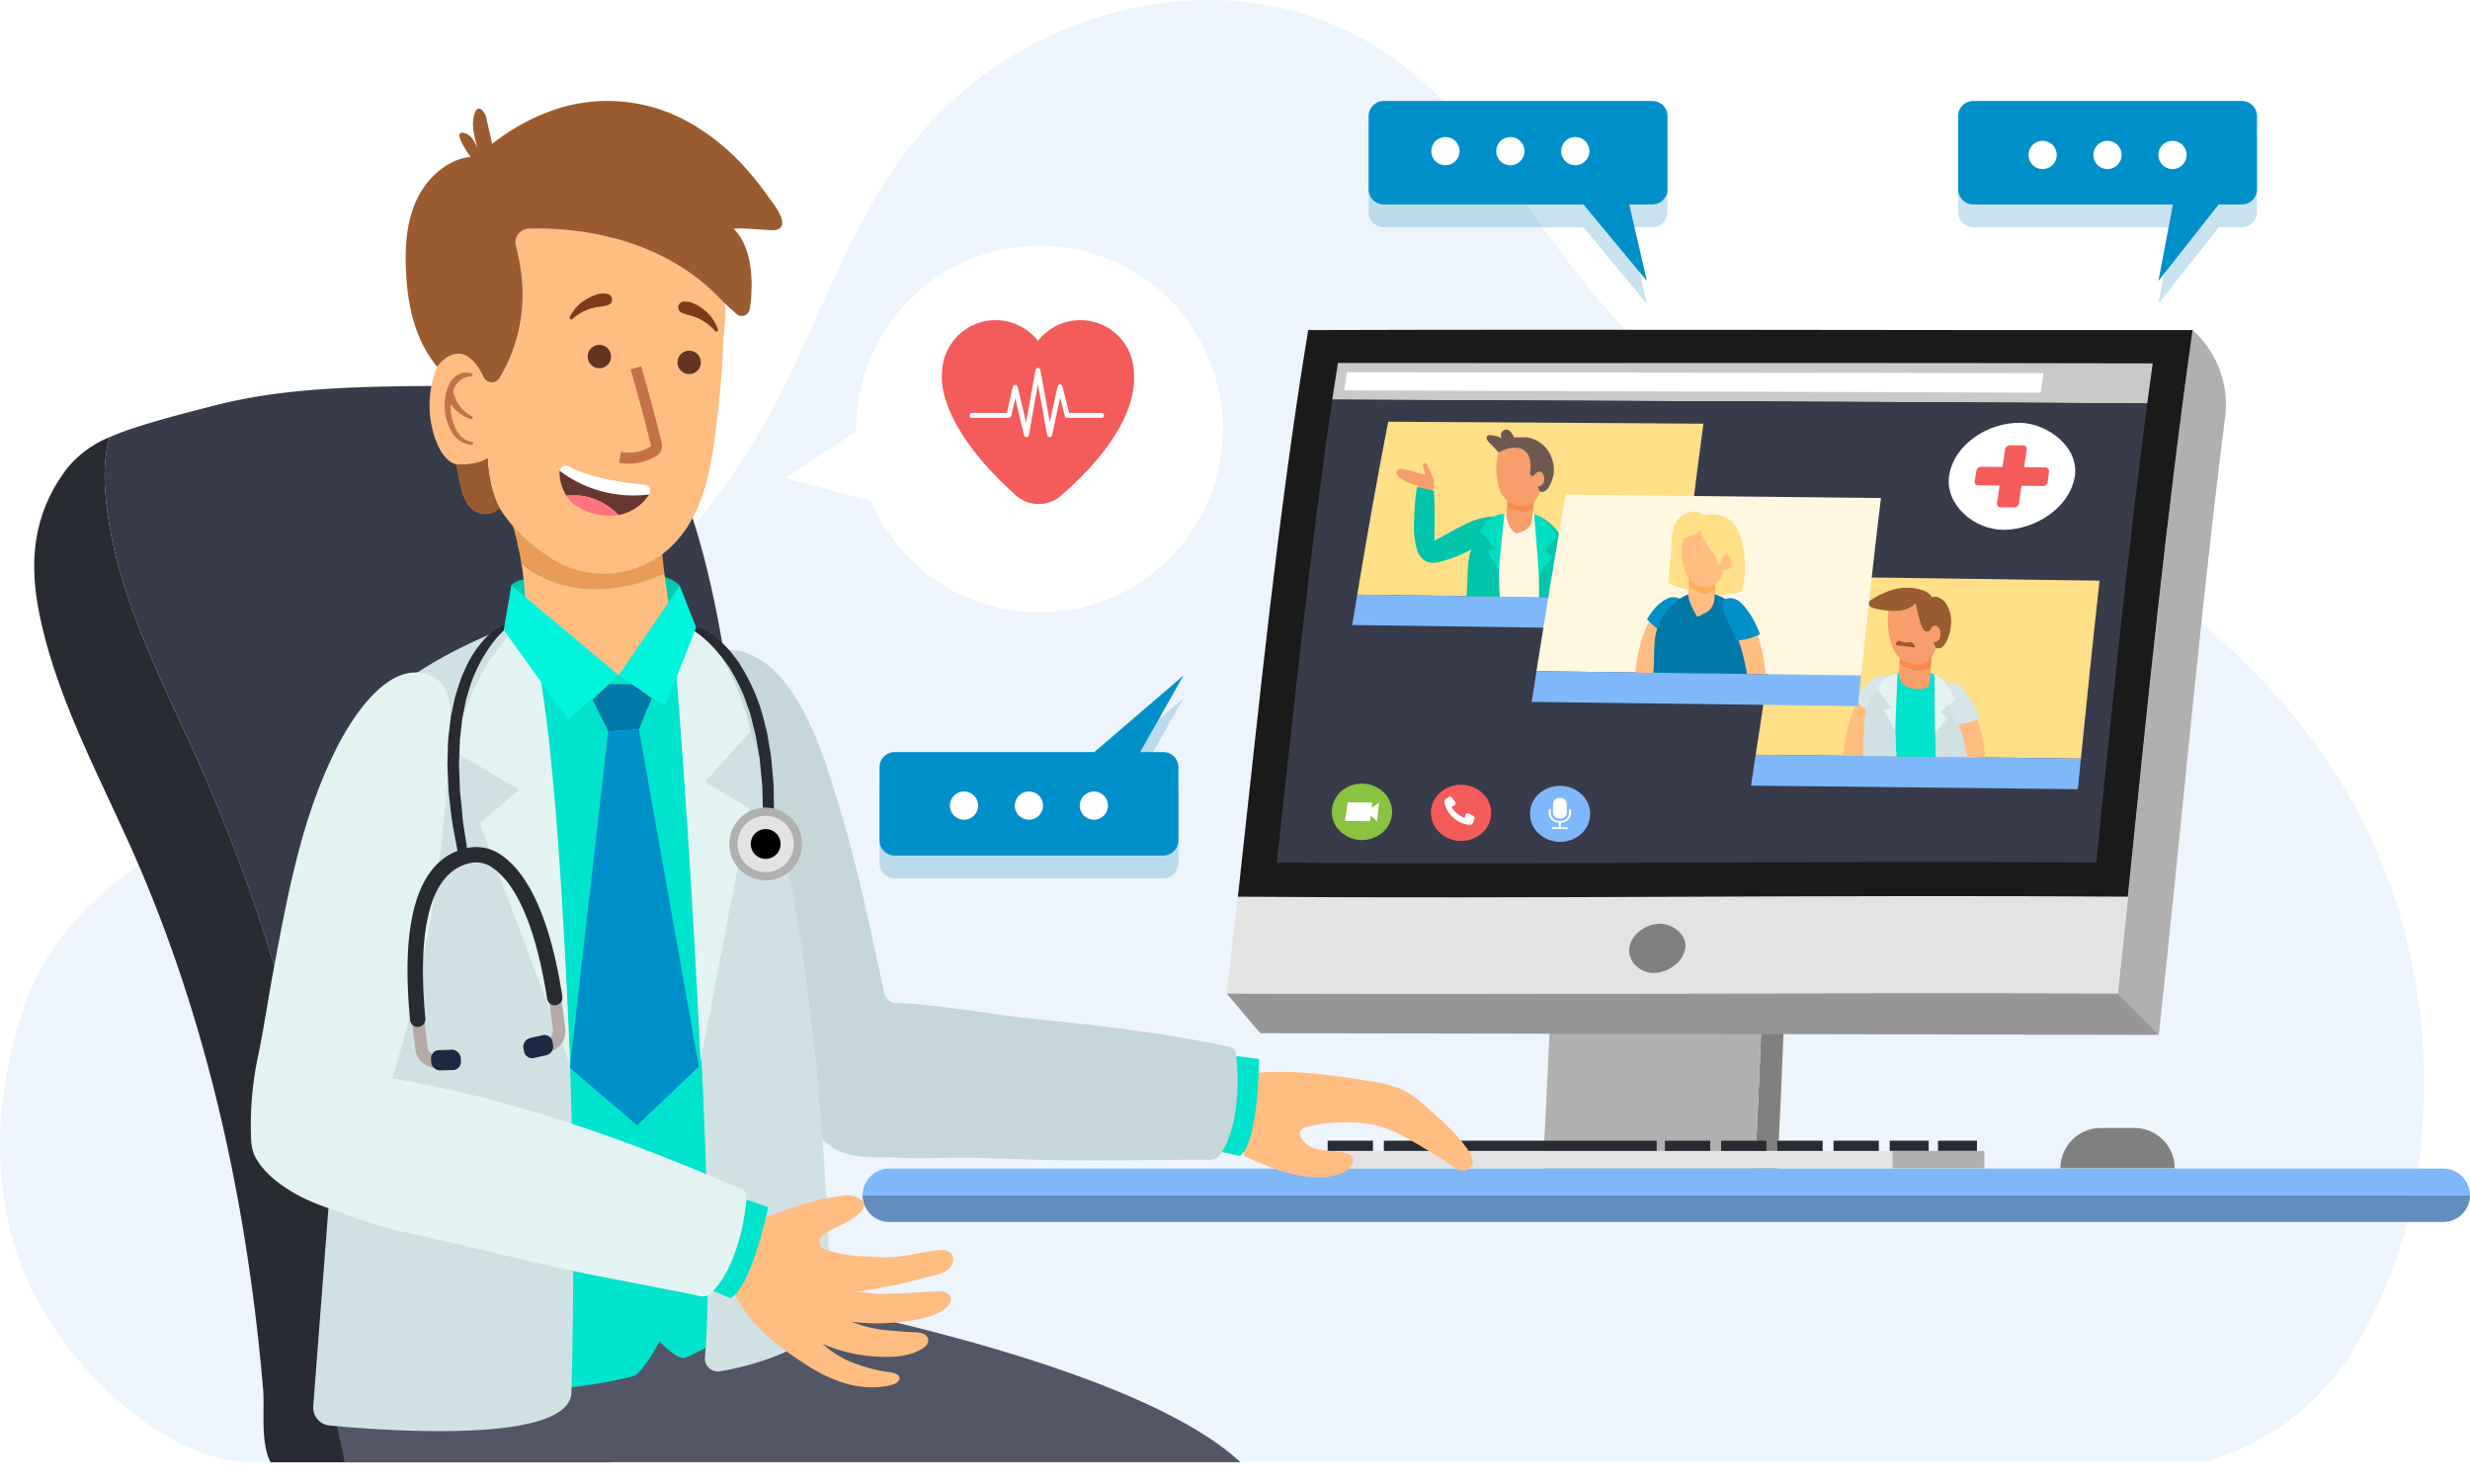 <svg xmlns="http://www.w3.org/2000/svg" xmlns:xlink="http://www.w3.org/1999/xlink" width="472.986" height="284.175" viewBox="0 0 472.986 284.175"><defs><style>.a,.ah,.ai,.ap{fill:none;}.a{stroke:#f4f8fc;stroke-width:0.955px;}.a,.ap{stroke-miterlimit:10;}.b{fill:#edf4fc;}.c{opacity:0.25;mix-blend-mode:multiply;isolation:isolate;}.d{fill:#2490bf;}.e{fill:#0090c9;}.f{fill:#fff;}.g{fill:gray;}.h{fill:#b0b0b0;}.i{fill:#969696;}.j{fill:#e3e3e3;}.k{fill:#1a1a1a;}.l{fill:#c9c9c9;}.m{fill:#373b4a;}.n{fill:#ffdf87;}.o{fill:#7fb8fa;}.p{fill:#f45b5b;}.q{fill:#ffbd81;}.r{fill:#d8e6ea;}.s{fill:#00e3cc;}.t{fill:#d0e1e3;}.u{fill:#f78b4f;}.v{fill:#f79e6c;}.w{fill:#9b5b30;}.x{fill:#e6f1f2;}.y{fill:#00c5ab;}.z{fill:#fff7e0;}.aa{fill:#6d5952;}.ab{fill:#00dec1;}.ac{fill:#0079a9;}.ad{fill:#ffab5e;}.ae{fill:#89c33f;}.af{fill:#292b33;}.ag{fill:#618dbf;}.ah{stroke:#fff;stroke-linecap:round;stroke-linejoin:round;stroke-width:0.945px;}.aj{fill:#474a59;}.ak{fill:#ffbd82;}.al{fill:#c5d7d9;}.am{fill:#525666;}.an{fill:#05c9b1;}.ao{fill:#e89c58;}.ap{stroke:#c47149;stroke-width:2.1px;}.aq{fill:#623421;}.ar{fill:#7f3a17;}.as{fill:#663731;}.at{fill:#ff737d;}.au{fill:#c47149;}.av{fill:#e3f3f1;}.aw{fill:#b8a9a9;}.ax{fill:#1d2842;}.ay{fill:#00f5dc;}.az{filter:url(#a);}</style><filter id="a" x="150.46" y="41.7" width="83.718" height="75.585" filterUnits="userSpaceOnUse"><feOffset dy="5.347" input="SourceAlpha"/><feGaussianBlur result="b"/><feFlood flood-color="#2490bf" flood-opacity="0.251"/><feComposite operator="in" in2="b"/><feComposite in="SourceGraphic"/></filter></defs><g transform="translate(-30.704 -84.396)"><path class="a" d="M487.323,431.3" transform="translate(-149.161 -113.323)"/><path class="b" d="M76.055,364.161C60,362.154,44.514,346.121,37.478,332.69c-8.983-17.146-8.347-37.58-2.092-55.665,7.621-22.035,29.339-32.563,49.421-41.667,16.6-7.527,33.773-14.055,49.116-23.969A132.382,132.382,0,0,0,177.7,164.4c9.617-17.407,15.446-37.136,27.811-52.646A73.949,73.949,0,0,1,251.563,85.22c19.261-2.967,37.493,2.08,51.823,15.022a89.1,89.1,0,0,1,8.669,9.072c12.678,15.2,22.442,33.257,37.965,45.425,15.434,12.1,34.8,16.516,52.79,23.314,8.437,3.186,17.359,5.521,25.424,9.766,21.084,11.1,39.7,27.635,51.841,48.254,12.2,20.727,16.855,45.532,13.995,69.453a90.45,90.45,0,0,1-12.889,37.615A48.516,48.516,0,0,1,453.317,364.2H83.517a65.445,65.445,0,0,1-7.094,0Z" transform="translate(0 0)"/><g transform="translate(292.784 103.731)"><g class="c" transform="translate(0 4.373)"><path class="d" d="M474.253,119.606h-51.41a2.913,2.913,0,0,0-2.913,2.913v13.987a2.913,2.913,0,0,0,2.913,2.913h38.225l12.146,14.645-3.378-14.645h4.417a2.913,2.913,0,0,0,2.913-2.913V122.519A2.913,2.913,0,0,0,474.253,119.606Z" transform="translate(-419.93 -119.606)"/><path class="d" d="M443.167,132.568a2.7,2.7,0,1,1-2.7-2.7A2.7,2.7,0,0,1,443.167,132.568Z" transform="translate(-425.759 -122.959)"/><path class="d" d="M461.631,132.568a2.7,2.7,0,1,1-2.7-2.7A2.7,2.7,0,0,1,461.631,132.568Z" transform="translate(-431.79 -122.959)"/><path class="d" d="M480.1,132.568a2.7,2.7,0,1,1-2.7-2.7A2.7,2.7,0,0,1,480.1,132.568Z" transform="translate(-437.822 -122.959)"/></g><path class="e" d="M474.253,113.111h-51.41a2.913,2.913,0,0,0-2.913,2.913v13.987a2.913,2.913,0,0,0,2.913,2.913h38.225l12.146,14.645-3.378-14.645h4.417a2.913,2.913,0,0,0,2.913-2.913V116.024A2.913,2.913,0,0,0,474.253,113.111Z" transform="translate(-419.93 -113.111)"/><g transform="translate(12.015 6.912)"><path class="f" d="M443.167,126.073a2.7,2.7,0,1,1-2.7-2.7A2.7,2.7,0,0,1,443.167,126.073Z" transform="translate(-437.774 -123.376)"/><path class="f" d="M461.631,126.073a2.7,2.7,0,1,1-2.7-2.7A2.7,2.7,0,0,1,461.631,126.073Z" transform="translate(-443.805 -123.376)"/><path class="f" d="M480.1,126.073a2.7,2.7,0,1,1-2.7-2.7A2.7,2.7,0,0,1,480.1,126.073Z" transform="translate(-449.837 -123.376)"/></g></g><g transform="translate(405.664 103.731)"><g class="c" transform="translate(0 4.373)"><path class="d" d="M641.9,119.606h-51.41a2.913,2.913,0,0,0-2.913,2.913v13.987a2.913,2.913,0,0,0,2.913,2.913h38.225l-2.783,14.645,11.551-14.645H641.9a2.913,2.913,0,0,0,2.913-2.913V122.519A2.913,2.913,0,0,0,641.9,119.606Z" transform="translate(-587.573 -119.606)"/><path class="d" d="M613,133.648a2.7,2.7,0,1,1-2.7-2.7A2.7,2.7,0,0,1,613,133.648Z" transform="translate(-594.117 -123.312)"/><path class="d" d="M631.463,133.648a2.7,2.7,0,1,1-2.7-2.7A2.7,2.7,0,0,1,631.463,133.648Z" transform="translate(-600.148 -123.312)"/><path class="d" d="M649.928,133.648a2.7,2.7,0,1,1-2.7-2.7A2.7,2.7,0,0,1,649.928,133.648Z" transform="translate(-606.18 -123.312)"/></g><path class="e" d="M641.9,113.111h-51.41a2.913,2.913,0,0,0-2.913,2.913v13.987a2.913,2.913,0,0,0,2.913,2.913h38.225l-2.783,14.645,11.551-14.645H641.9a2.913,2.913,0,0,0,2.913-2.913V116.024A2.913,2.913,0,0,0,641.9,113.111Z" transform="translate(-587.573 -113.111)"/><g transform="translate(13.488 7.639)"><path class="f" d="M613,127.153a2.7,2.7,0,1,1-2.7-2.7A2.7,2.7,0,0,1,613,127.153Z" transform="translate(-607.605 -124.456)"/><path class="f" d="M631.463,127.153a2.7,2.7,0,1,1-2.7-2.7A2.7,2.7,0,0,1,631.463,127.153Z" transform="translate(-613.637 -124.456)"/><path class="f" d="M649.928,127.153a2.7,2.7,0,1,1-2.7-2.7A2.7,2.7,0,0,1,649.928,127.153Z" transform="translate(-619.669 -124.456)"/></g></g><g transform="translate(199.126 213.767)"><g class="c" transform="translate(0 4.373)"><path class="d" d="M335.157,317.483h-51.41a2.913,2.913,0,0,1-2.913-2.913V300.583a2.913,2.913,0,0,1,2.913-2.913h38.225l17.05-14.645L330.74,297.67h4.417a2.913,2.913,0,0,1,2.913,2.913V314.57A2.913,2.913,0,0,1,335.157,317.483Z" transform="translate(-280.834 -283.025)"/><path class="d" d="M306.259,318.7a2.7,2.7,0,1,0-2.7,2.7A2.7,2.7,0,0,0,306.259,318.7Z" transform="translate(-287.378 -293.798)"/><path class="d" d="M324.724,318.7a2.7,2.7,0,1,0-2.7,2.7A2.7,2.7,0,0,0,324.724,318.7Z" transform="translate(-293.41 -293.798)"/><path class="d" d="M343.188,318.7a2.7,2.7,0,1,0-2.7,2.7A2.7,2.7,0,0,0,343.188,318.7Z" transform="translate(-299.441 -293.798)"/></g><g transform="translate(0 0)"><path class="e" d="M335.157,310.987h-51.41a2.912,2.912,0,0,1-2.913-2.912V294.088a2.913,2.913,0,0,1,2.913-2.913h38.225l17.05-14.645-8.281,14.645h4.417a2.913,2.913,0,0,1,2.913,2.913v13.987A2.912,2.912,0,0,1,335.157,310.987Z" transform="translate(-280.834 -276.53)"/><g transform="translate(13.488 22.205)"><path class="f" d="M306.259,312.2a2.7,2.7,0,1,0-2.7,2.7A2.7,2.7,0,0,0,306.259,312.2Z" transform="translate(-300.866 -309.508)"/><path class="f" d="M324.724,312.2a2.7,2.7,0,1,0-2.7,2.7A2.7,2.7,0,0,0,324.724,312.2Z" transform="translate(-306.898 -309.508)"/><path class="f" d="M343.188,312.2a2.7,2.7,0,1,0-2.7,2.7A2.7,2.7,0,0,0,343.188,312.2Z" transform="translate(-312.929 -309.508)"/></g></g></g><g transform="translate(195.878 147.535)"><g transform="translate(69.696 0)"><path class="g" d="M530.978,377.766c-.335,8.089-.736,18.148-1.223,26.23h4.3c.483-8.079.88-18.136,1.211-26.222Z" transform="translate(-428.596 -243.369)"/><path class="h" d="M504.716,377.721l-33.98-.059c-.367,8.113-.8,18.2-1.331,26.3h40.635c.487-8.081.889-18.14,1.224-26.23Z" transform="translate(-408.882 -243.335)"/><path class="h" d="M633,305.276c3.712,3.677,4.138,4.264,7.836,7.951,4.306-39.194,7.712-78.477,12.619-117.6a19.177,19.177,0,0,0-6.132-17.355h0C641.355,220.6,637.565,262.78,633,305.276Z" transform="translate(-462.323 -178.2)"/><path class="i" d="M550.2,366.868c3.711,3.677,7.836,7.951,7.836,7.951L385.989,374.5s-3.3-3.846-6.469-7.634C436.413,367.093,493.306,366.676,550.2,366.868Z" transform="translate(-379.52 -239.792)"/><path class="j" d="M379.52,357.86c56.893.226,113.786-.192,170.678,0,.8-7.3,1.176-11.286,1.92-18.507-56.808-.4-113.617.439-170.425,0C380.993,345.606,380.272,351.613,379.52,357.86Z" transform="translate(-379.52 -230.784)"/><path class="k" d="M396.212,178.235c-5.877,35.641-9.472,72.614-13.465,108.5,56.808.439,113.617-.4,170.425,0,3.725-36.47,7.288-72.192,12.4-108.5C509.12,178.281,452.666,178.061,396.212,178.235Z" transform="translate(-380.574 -178.167)"/><g transform="translate(9.628 6.366)"><path class="l" d="M566.7,187.7c-52.007-.139-104.014-.026-156.02-.074-.449,2.792-.669,4.2-1.1,7.021,52.023.271,104.048.383,156.071.727C566.062,192.311,566.271,190.777,566.7,187.7Z" transform="translate(-398.969 -187.622)"/><path class="f" d="M412.961,193.728c.214-1.393.322-2.087.541-3.472,44.457.089,88.915.066,133.371.178-.208,1.5-.31,2.252-.513,3.749C501.895,193.982,457.427,193.911,412.961,193.728Z" transform="translate(-400.072 -188.482)"/><path class="m" d="M404.434,198.049c-4.294,29.25-7.384,59.281-10.615,88.663,52.308.468,104.617-.436,156.925,0,3-29.558,5.94-58.471,9.761-87.936C508.482,198.432,456.457,198.32,404.434,198.049Z" transform="translate(-393.819 -191.028)"/></g><g transform="translate(24.071 17.612)"><path class="n" d="M482.986,204.7q-30.181-.179-60.362-.377c-2.157,11-4.087,22.054-5.932,33.115q31.083.454,62.166.871C480.124,227.094,481.46,215.885,482.986,204.7Z" transform="translate(-415.734 -204.324)"/><path class="o" d="M416.227,253.5c-.385,2.318-.577,3.482-.958,5.816q31.237.461,62.475.882c.257-2.335.386-3.5.648-5.827Q447.31,253.952,416.227,253.5Z" transform="translate(-415.269 -220.389)"/></g><g transform="translate(138.298 17.821)"><path class="f" d="M609.031,215.03c-1.034,5.9-7.483,10.014-13.5,10.1-5.617.079-11.383-4.746-10.542-10.359.9-6.012,7.472-10.195,13.555-10.135C603.722,204.686,610.037,209.29,609.031,215.03Z" transform="translate(-584.912 -204.634)"/><path class="p" d="M605.754,215.273l-4.012-.042c.2-1.374.3-2.061.5-3.437a.685.685,0,0,0-.747-.747l-2.4-.022a.962.962,0,0,0-.97.731c-.213,1.374-.318,2.06-.527,3.432l-4.008-.041a.971.971,0,0,0-.981.728c-.134.828-.2,1.242-.333,2.069a.681.681,0,0,0,.75.745l4.036.045c-.2,1.371-.307,2.056-.509,3.425a.7.7,0,0,0,.768.747l2.461.03a.952.952,0,0,0,.978-.726c.191-1.372.287-2.057.481-3.429l4.041.046a.941.941,0,0,0,.967-.729c.11-.831.165-1.246.276-2.078A.7.7,0,0,0,605.754,215.273Z" transform="translate(-587.313 -206.722)"/></g><path class="g" d="M504.762,351.829c-.439,2.7-3.319,4.63-6,4.7-2.507.061-5.076-2.15-4.719-4.746.382-2.78,3.28-4.708,5.991-4.686C502.339,347.112,505.189,349.2,504.762,351.829Z" transform="translate(-416.919 -233.349)"/><g transform="translate(100.435 47.21)"><path class="n" d="M595.859,249.125q-30.276-.444-60.552-.844c-1.84,11.379-3.57,22.774-5.3,34.17q31.141.361,62.28.739C593.436,271.83,594.6,260.472,595.859,249.125Z" transform="translate(-529.114 -248.281)"/><path class="o" d="M529.574,299.028c-.358,2.365-.536,3.549-.894,5.922q31.291.332,62.583.679c.236-2.348.355-3.52.592-5.863Q560.714,299.384,529.574,299.028Z" transform="translate(-528.68 -264.858)"/><g transform="translate(17.643 2.194)"><g transform="translate(0 16.859)"><path class="q" d="M559.259,291.751c.36-1.143.755-2.262,1.2-3.328a18.59,18.59,0,0,1,1.061-2.132,17.713,17.713,0,0,1-3.709-2.93,18.444,18.444,0,0,0-1.316,2.946c-.218.607-.4,1.236-.589,1.856-.146.636-.308,1.268-.439,1.906-.261,1.274-.44,2.582-.581,3.895-.005.047,0,.094,0,.141l3.7.043c.068-.262.1-.393.171-.656Z" transform="translate(-554.882 -278.794)"/><path class="r" d="M558.709,280.37a11,11,0,0,1,1.563-1.978,7.988,7.988,0,0,1,1.652-1.294,4.65,4.65,0,0,1,.933-.422,3,3,0,0,1,2.691.7,2.038,2.038,0,0,1,.688,1.516,3.023,3.023,0,0,1-.416,1.376c-.492.949-1.193,1.722-1.769,2.609a8.335,8.335,0,0,0-.57.808c-.212.339-.42.689-.624,1.045a21.9,21.9,0,0,1-4.585-3.623C558.413,280.862,558.56,280.611,558.709,280.37Z" transform="translate(-555.989 -276.578)"/></g><g transform="translate(3.786 15.751)"><path class="s" d="M569.566,275.691c-.19.093-.367.2-.548.31.258,6.179.395,9.277.665,15.494l7.533.089c-.1-6.338-.151-9.5-.239-15.8A8.911,8.911,0,0,0,569.566,275.691Z" transform="translate(-563.285 -274.932)"/><path class="t" d="M561.381,282.6c-1.028,2.63-.539,6.4-.877,9.335l6.4.075c-.271-6.217-.407-9.315-.665-15.494A11.852,11.852,0,0,0,561.381,282.6Z" transform="translate(-560.504 -275.451)"/><path class="t" d="M581.143,276.337c-.1-.051-.2-.088-.305-.135.088,6.3.139,9.459.239,15.8l8.337.1C588.179,287.27,586.571,279.176,581.143,276.337Z" transform="translate(-567.146 -275.347)"/><g transform="translate(15.246 2.424)"><path class="q" d="M592.689,295.431c-.073-.638-.175-1.286-.262-1.93-.129-.65-.246-1.3-.4-1.954a25.757,25.757,0,0,0-.981-3.278,10.1,10.1,0,0,1-3.586.967c.3.789.581,1.6.809,2.422.326,1.171.6,2.367.848,3.569.056.3.083.457.139.761l3.485.042C592.722,295.829,592.712,295.631,592.689,295.431Z" transform="translate(-584.555 -281.713)"/><path class="r" d="M589.88,284.478a17.857,17.857,0,0,0-1.274-2.512,12.607,12.607,0,0,0-.87-1.277c-.153-.209-.35-.436-.534-.654a7.732,7.732,0,0,0-.816-.811,2.75,2.75,0,0,0-2.5-.591,1.166,1.166,0,0,0-.738,1.063,3.711,3.711,0,0,0,.275,1.44c.376,1.088.957,2.112,1.415,3.181.165.321.318.654.459.995.168.406.331.819.49,1.235a12.5,12.5,0,0,0,4.433-1.2C590.114,285.06,590,284.767,589.88,284.478Z" transform="translate(-583.146 -278.532)"/></g></g><g transform="translate(10.665 10.937)"><path class="u" d="M571.161,267.782c-.1,1.466-.151,2.2-.251,3.669a6.889,6.889,0,0,0,3.721,1.308,4.822,4.822,0,0,0,2.264-.5c.079-1.015.119-1.522.2-2.537Z" transform="translate(-570.783 -267.782)"/><path class="v" d="M570.848,273.231c-.049.729-.073,1.092-.122,1.821a2.861,2.861,0,0,0,2.11,2.757,6.945,6.945,0,0,0,.93.185c2.811.374,2.841-1.018,2.841-1.018.09-1.174.135-1.761.226-2.934a4.823,4.823,0,0,1-2.264.5A6.888,6.888,0,0,1,570.848,273.231Z" transform="translate(-570.721 -269.562)"/></g><g transform="translate(4.837)"><path class="v" d="M577.474,262.727a2.036,2.036,0,0,0,.16-.852,2.575,2.575,0,0,0-.089-.694c-.005-.02-.016-.037-.022-.057a1.537,1.537,0,0,0-.2-.405.987.987,0,0,0-.33-.325h0a.912.912,0,0,0-.232-.09.851.851,0,0,0-.087-.017.647.647,0,0,0-.108,0,.778.778,0,0,0-.382.126c-.258.2-.3.582-.584.814a.789.789,0,0,1-1.179-.187,2.615,2.615,0,0,1-.406-.742,25.657,25.657,0,0,1-1.1-4.284,5.449,5.449,0,0,1-3.508,1.421,10.508,10.508,0,0,1-1.712-.031,15.189,15.189,0,0,0,.249,5.052c.3,1.507.9,3.39,2.424,4.348a5.085,5.085,0,0,0,.469.261c3.109,1.517,5.3.052,5.936-2.525l.013,0c-.18-.365-.362-.729-.531-1.1A1.371,1.371,0,0,0,577.474,262.727Z" transform="translate(-563.869 -253.001)"/><path class="w" d="M576.91,254.534a3.451,3.451,0,0,0-1.063-.949,1.913,1.913,0,0,0-1.605-.243,3.149,3.149,0,0,0-1.817-1.312,9.457,9.457,0,0,0-5.388-.189,15.671,15.671,0,0,0-4.54,2.091.79.79,0,0,0-.425.483.9.9,0,0,0,.447.795,2.517,2.517,0,0,0,.9.333,19.379,19.379,0,0,0,2.479.4,10.5,10.5,0,0,0,1.712.031,5.449,5.449,0,0,0,3.508-1.421,25.634,25.634,0,0,0,1.1,4.284,2.608,2.608,0,0,0,.406.742.789.789,0,0,0,1.179.186c.284-.23.326-.609.579-.808.02-.012.038-.028.057-.038a.662.662,0,0,1,.331-.094.647.647,0,0,1,.108,0,.824.824,0,0,1,.087.017.932.932,0,0,1,.232.09h0a.989.989,0,0,1,.33.325,1.537,1.537,0,0,1,.2.405c.006.02.016.036.022.057a2.575,2.575,0,0,1,.089.694,2.035,2.035,0,0,1-.159.852,1.371,1.371,0,0,1-1.213.719c.17.367.352.731.531,1.1,1.776.672,2.771-2.885,2.836-4.015A6.546,6.546,0,0,0,576.91,254.534Z" transform="translate(-562.065 -251.54)"/></g><path class="x" d="M568.475,275.832s-.327,7.9-.438,11.02l-2.194-3.809,1.425-.632-2.633-3.47s1.307-3.195,4.1-3.039" transform="translate(-558.068 -259.475)"/><path class="x" d="M580.838,276.2s.2,8.006.166,11.144l2.35-2.743-1.381-1.287,2.773-2.2S583.61,277.349,580.838,276.2Z" transform="translate(-563.361 -259.596)"/><path class="w" d="M573.524,267.792a.26.26,0,0,0-.015-.207,1.537,1.537,0,0,0-.727-.772,3.312,3.312,0,0,1-2.344-.252,1.011,1.011,0,0,0-.387.29c-.072.085-.219.292-.163.434.075.189.562.207.7.225l.951.116,1.517.184C573.233,267.83,573.463,267.9,573.524,267.792Z" transform="translate(-559.78 -256.426)"/></g></g><g transform="translate(32.525 19.114)"><path class="v" d="M434.629,221.863a3.723,3.723,0,0,0,.41-1.8,3.674,3.674,0,0,0-.376-1.543,18.525,18.525,0,0,0-.778-1.706,2.322,2.322,0,0,0-.345-.531.346.346,0,0,0-.606.1.771.771,0,0,0,0,.383,4.823,4.823,0,0,0,.246.88c.025.063.22.7.147.689-1.467-.258-2.873-.952-4.35-1.083a1.789,1.789,0,0,0-.495,0c-.488.1-.818.456-.587.978a2.4,2.4,0,0,0,.964.943,10.854,10.854,0,0,0,2.477,1.125q.233.072.468.125a.338.338,0,0,1,.131.049.316.316,0,0,1,.093.138,4.956,4.956,0,0,1,.295.935S434.23,222.489,434.629,221.863Z" transform="translate(-427.824 -209.688)"/><path class="y" d="M450.172,228.977c-.056-.034-.116-.068-.18-.1a3.6,3.6,0,0,0-1.378-.324,12.714,12.714,0,0,0-6.2,1.607c-1.949.912-3.757,2.028-5.658,3.01q.011-1.564.026-3.12c.007-.876-.009-2.779,0-3.651.007-.555-.033-1.107-.072-1.661-.026-.365-.051-.731-.063-1.1l-3.206-.76c-.08.39-.14.786-.2,1.183a38.172,38.172,0,0,0-.341,4.877,16.089,16.089,0,0,0,.535,6A4.034,4.034,0,0,0,435,237.051c1.233.741,2.973.139,4.062-.179a26.238,26.238,0,0,0,3.848-1.555c.305-.145.6-.3.9-.463-.961,2.564-.569,6.135-.931,8.949l6.39.09c-.151-4.734-.222-7.088-.347-11.766C449.9,231.535,451.88,230.037,450.172,228.977Z" transform="translate(-429.471 -211.888)"/><g transform="translate(19.368 15.742)"><path class="z" d="M457.141,230.681c-.192.092-.37.2-.553.3.149,6.036.24,9.081.436,15.212l7.519.105c-.026-6.259-.03-9.367-.007-15.537A9.063,9.063,0,0,0,457.141,230.681Z" transform="translate(-456.588 -229.934)"/><path class="y" d="M468.686,231.3c-.1-.051-.2-.086-.3-.132-.024,6.169-.019,9.277.007,15.537l8.314.114C475.531,242.04,474.052,234.071,468.686,231.3Z" transform="translate(-460.437 -230.337)"/></g><path class="u" d="M459.547,223.964c-.108,1.2-.162,1.8-.267,3a5.744,5.744,0,0,0,3.092,1.065,4.151,4.151,0,0,0,1.9-.411c.081-.832.122-1.248.2-2.078Z" transform="translate(-438.1 -212.242)"/><g transform="translate(17.289)"><path class="v" d="M465.249,218.5c.246-.457.283-1.714-.392-2.083-.694-.38-1.077.362-1.467.664a.388.388,0,0,1-.193.09.5.5,0,0,1-.444-.321,1.162,1.162,0,0,1-.049-.53,5.433,5.433,0,0,0-.3-3.088c-1.6-2.977-5.719-.593-5.719-.593a11.48,11.48,0,0,0-.151,5.644,5.571,5.571,0,0,0,2.143,3.879,4.546,4.546,0,0,0,.426.232c2.821,1.353,4.847.036,5.477-2.273l.011,0c-.158-.326-.318-.651-.467-.979A1.294,1.294,0,0,0,465.249,218.5Z" transform="translate(-454.402 -208.247)"/><path class="aa" d="M464.688,209.883a6.109,6.109,0,0,0-3.414-1.823c-.213-.046-2.505.009-2.505.009s-.571-1.25-1.179-1.462a1.03,1.03,0,0,0-1.2.467.968.968,0,0,0,.016,1.125,6.731,6.731,0,0,0-2.278-.581.8.8,0,0,0-.458.116.6.6,0,0,0-.108.711,2.345,2.345,0,0,0,.52.7c.135.14,1.715,1.76,1.7,1.8,0,0,4.124-2.384,5.719.593a5.433,5.433,0,0,1,.3,3.088,1.162,1.162,0,0,0,.049.53.5.5,0,0,0,.444.321.388.388,0,0,0,.193-.09c.39-.3.773-1.044,1.467-.664.675.368.638,1.625.392,2.083a1.294,1.294,0,0,1-1.122.646c.149.328.308.653.467.979,1.613.6,2.588-2.589,2.668-3.6A6.739,6.739,0,0,0,464.688,209.883Z" transform="translate(-453.5 -206.554)"/></g><path class="ab" d="M456.3,230.583s-.881,7.889-1.035,10.961c-.856-1.5-1.283-2.249-2.136-3.743l1.434-.619c-1.158-1.353-1.735-2.028-2.889-3.375C451.677,233.807,453.514,230.434,456.3,230.583Z" transform="translate(-435.616 -214.402)"/><path class="ab" d="M467.015,230.618s.655,8.356.92,11.626c1.042-1.427,1.563-2.14,2.607-3.563l-1.5-1.1c.944-1.042,1.416-1.563,2.361-2.6C471.409,234.979,469.822,231.369,467.015,230.618Z" transform="translate(-440.626 -214.415)"/><path class="v" d="M462.306,229.483a5.744,5.744,0,0,1-3.092-1.065.373.373,0,0,1-.007.08l-.018.208q-.034.4-.069.8a3.5,3.5,0,0,0-.021.865,5.712,5.712,0,0,0,.13.606,5.909,5.909,0,0,0,.3.862,4.7,4.7,0,0,0,.54.929,3.6,3.6,0,0,0,.843.811s2.279-.286,2.935-1.88a1.864,1.864,0,0,0,.166-.661c0-.036.009-.07.013-.106l.125-1.3c.013-.135.026-.27.04-.405,0-.02,0-.147.015-.155A4.151,4.151,0,0,1,462.306,229.483Z" transform="translate(-438.033 -213.697)"/></g><g transform="translate(58.432 31.577)"><path class="z" d="M533.633,225.722q-30.192-.336-60.383-.658c-1.985,11.246-3.8,22.521-5.583,33.8q31.082.421,62.164.833C531.024,248.364,532.258,237.034,533.633,225.722Z" transform="translate(-466.747 -225.064)"/><path class="o" d="M467.221,275.262c-.369,2.351-.553,3.529-.921,5.891q31.236.407,62.473.805c.244-2.349.366-3.521.612-5.863Q498.3,275.678,467.221,275.262Z" transform="translate(-466.3 -241.462)"/><g transform="translate(19.868 3.265)"><g transform="translate(0 16.354)"><path class="q" d="M499.963,268.509c.347-1.079.727-2.136,1.151-3.14a17.5,17.5,0,0,1,1.017-2.011,16.661,16.661,0,0,1-3.5-2.766,17.476,17.476,0,0,0-1.265,2.776c-.209.573-.383,1.166-.568,1.751-.142.6-.3,1.2-.427,1.8-.254,1.2-.43,2.436-.57,3.676a1.249,1.249,0,0,0,0,.133l3.507.047.165-.619C499.674,269.495,499.771,269.166,499.963,268.509Z" transform="translate(-495.806 -256.289)"/><path class="e" d="M499.525,257.773a10.436,10.436,0,0,1,1.493-1.864,7.052,7.052,0,0,1,.982-.836c.171-.132.389-.259.591-.383a4.472,4.472,0,0,1,.887-.4,2.839,2.839,0,0,1,2.543.664,1.9,1.9,0,0,1,.642,1.43,2.859,2.859,0,0,1-.4,1.3c-.472.9-1.141,1.625-1.692,2.461a8.055,8.055,0,0,0-.545.762c-.2.321-.4.65-.6.986a20.613,20.613,0,0,1-4.321-3.421C499.24,258.236,499.381,258,499.525,257.773Z" transform="translate(-496.883 -254.201)"/></g><g transform="translate(3.416)"><path class="n" d="M519.511,236.753a19.892,19.892,0,0,1-.205,8.229.3.3,0,0,1-.087.176.32.32,0,0,1-.127.048,17.816,17.816,0,0,1-6.058.522,21.714,21.714,0,0,1-2.153-.306c-.681-.14-1.348-.442-2.019-.586a12.338,12.338,0,0,1-1.853-.508,9.755,9.755,0,0,1-1.845-.861c.187-2.612.523-5.18.636-7.8a7,7,0,0,1,1.058-4.037,4.149,4.149,0,0,1,1.679-1.384,3.169,3.169,0,0,1,3.469.39,9.766,9.766,0,0,1,1.756-.242,6.075,6.075,0,0,1,2.329.551c2.174,1.081,2.911,3.378,3.339,5.388Q519.472,236.544,519.511,236.753Z" transform="translate(-502.278 -229.913)"/><path class="ac" d="M514.055,253.771c-.092-.048-.19-.081-.284-.126a8.354,8.354,0,0,0-6.931-.089c-.178.087-.344.191-.514.289a11.155,11.155,0,0,0-4.581,5.675c-.976,2.455-.539,5.975-.867,8.721l5.985.08,7.045.094,7.794.1C520.57,263.993,519.112,256.421,514.055,253.771Z" transform="translate(-500.879 -237.405)"/><g transform="translate(6.684 10.956)"><path class="ad" d="M511.113,246.184c-.065,1.367-.1,2.052-.162,3.421a5.468,5.468,0,0,0,3.133,1.214,3.669,3.669,0,0,0,1.889-.469c.053-.947.079-1.421.132-2.367Z" transform="translate(-510.853 -246.184)"/><path class="q" d="M510.9,251.265a6.266,6.266,0,0,0,.026,2.264,15.113,15.113,0,0,0,1.633,3.494,20.332,20.332,0,0,0,1.865-.939,2.835,2.835,0,0,0,1.077-1.23,3.9,3.9,0,0,0,.353-1.576q.033-.614.067-1.227l0-.041a3.669,3.669,0,0,1-1.889.469A5.469,5.469,0,0,1,510.9,251.265Z" transform="translate(-510.806 -247.844)"/></g><path class="q" d="M509.031,239.9a9.708,9.708,0,0,0,1.206,4.4,4.154,4.154,0,0,0,4.638,1.584,3.436,3.436,0,0,0,1.484-1.434,3.87,3.87,0,0,0,.438-1.013c.073-.283.26-.61.148-.935a.726.726,0,0,0,1.171.023,2.017,2.017,0,0,0,.336-1.3,1.568,1.568,0,0,0-.067-.512c-.182-.553-.6-.933-1.14-.729-.769.294-.523,1-.873,1.613a.3.3,0,0,1-.366.174.514.514,0,0,1-.236-.423l-.1-.644a1.514,1.514,0,0,0-.084-.352,5.278,5.278,0,0,0-.826-1.069,13.46,13.46,0,0,1-.877-1.33c-.164-.275-1.509-2.571-1.3-2.725a5.964,5.964,0,0,1-2.432,1.27c-.119.022-.725.061-.759.181A10.444,10.444,0,0,0,509.031,239.9Z" transform="translate(-503.539 -231.651)"/></g></g></g><g transform="translate(94.956 51.388)"><path class="q" d="M530.191,271.689c-.071-.65-.172-1.312-.257-1.968-.128-.663-.243-1.326-.4-1.992a26.086,26.086,0,0,0-.982-3.338,10.4,10.4,0,0,1-3.671.982c.3.8.584,1.629.812,2.466.325,1.193.6,2.412.845,3.637.055.31.083.465.137.776l3.563.047C530.222,272.1,530.213,271.893,530.191,271.689Z" transform="translate(-521.961 -257.722)"/><path class="e" d="M527.391,260.533a17.857,17.857,0,0,0-1.283-2.556,12.376,12.376,0,0,0-.879-1.3c-.154-.213-.354-.444-.541-.665a7.716,7.716,0,0,0-.827-.823,2.809,2.809,0,0,0-2.547-.6,1.2,1.2,0,0,0-.764,1.08,3.729,3.729,0,0,0,.271,1.464c.376,1.106.961,2.147,1.423,3.235q.249.49.462,1.012c.169.413.333.834.493,1.257a12.85,12.85,0,0,0,4.539-1.214C527.626,261.126,527.511,260.829,527.391,260.533Z" transform="translate(-520.543 -254.486)"/></g><g transform="translate(20.16 86.92)"><path class="ae" d="M419.962,309.54a5.181,5.181,0,0,1-1.41,7.52,6.017,6.017,0,0,1-8.045-1.3,5.186,5.186,0,0,1,1.413-7.525A6.041,6.041,0,0,1,419.962,309.54Z" transform="translate(-409.461 -307.255)"/><g transform="translate(2.5 3.567)"><path class="f" d="M418.3,313.657c.052-.421.078-.632.129-1.053l-4.7-.051c-.222,1.431-.334,2.149-.557,3.583l4.814.049c.052-.422.078-.634.13-1.055.482.428.726.641,1.219,1.069.156-1.434.234-2.151.389-3.581C419.16,313.034,418.875,313.242,418.3,313.657Z" transform="translate(-413.173 -312.553)"/></g></g><g transform="translate(58.112 87.341)"><path class="o" d="M476.295,310.147a5.124,5.124,0,0,1-1.386,7.468,6.031,6.031,0,0,1-8.032-1.283,5.132,5.132,0,0,1,1.389-7.473A6.051,6.051,0,0,1,476.295,310.147Z" transform="translate(-465.825 -307.88)"/><g transform="translate(3.586 2.304)"><path class="f" d="M473.675,315.248a1.207,1.207,0,0,0,1.333-1.055c-.005-.725-.008-1.087-.013-1.811a1.226,1.226,0,0,0-1.3-1.079,1.209,1.209,0,0,0-1.312,1.053c-.011.724-.017,1.086-.028,1.811A1.224,1.224,0,0,0,473.675,315.248Z" transform="translate(-471.543 -311.302)"/><path class="f" d="M473.478,317.078a1.875,1.875,0,0,0,1.944-1.681c0-.277-.005-.416-.009-.693a.184.184,0,0,0-.2-.159.175.175,0,0,0-.193.155c0,.277,0,.416.008.693a1.579,1.579,0,0,1-1.75,1.384,1.6,1.6,0,0,1-1.737-1.418c.005-.277.008-.415.013-.693a.177.177,0,0,0-.191-.16.183.183,0,0,0-.2.156c-.006.277-.009.416-.016.693a1.9,1.9,0,0,0,1.929,1.718c0,.363,0,.545-.005.908v0l-1.16-.011a.185.185,0,0,0-.2.156.182.182,0,0,0,.2.16l2.726.026a.181.181,0,0,0,.2-.156.187.187,0,0,0-.2-.159l-1.161-.011v0C473.477,317.623,473.477,317.441,473.478,317.078Z" transform="translate(-471.151 -312.349)"/></g></g><g transform="translate(39.147 87.134)"><path class="p" d="M448.144,309.848a5.153,5.153,0,0,1-1.4,7.494,6.022,6.022,0,0,1-8.037-1.29,5.16,5.16,0,0,1,1.4-7.5A6.045,6.045,0,0,1,448.144,309.848Z" transform="translate(-437.66 -307.573)"/><path class="f" d="M446.9,314.591l-.793-.386a.389.389,0,0,0-.586.224l-.138.592a4.4,4.4,0,0,1-1.572-.913,3.78,3.78,0,0,1-.969-1.217l.574-.275a.422.422,0,0,0,.1-.643l-.515-.739a.524.524,0,0,0-.659-.209l-.378.22a.905.905,0,0,0-.448.469.883.883,0,0,0,0,.509,5.011,5.011,0,0,0,1.639,2.726,5.162,5.162,0,0,0,3.093,1.4.753.753,0,0,0,.793-.525c.075-.237.112-.356.186-.593A.569.569,0,0,0,446.9,314.591Z" transform="translate(-438.904 -308.684)"/></g><g transform="translate(16.691 152.858)"><g transform="translate(0 2.435)"><rect class="j" width="110.835" height="3.33" transform="translate(0 1.954)"/><g transform="translate(2.673)"><rect class="af" width="8.677" height="1.954"/><rect class="af" width="8.677" height="1.954" transform="translate(10.764)"/><rect class="af" width="41.478" height="1.954" transform="translate(21.528)"/><rect class="af" width="8.677" height="1.954" transform="translate(64.583)"/><rect class="af" width="8.677" height="1.954" transform="translate(75.347)"/><rect class="af" width="8.677" height="1.954" transform="translate(86.111)"/><rect class="af" width="8.677" height="1.954" transform="translate(96.874)"/><rect class="af" width="7.454" height="1.954" transform="translate(107.638)"/><rect class="af" width="7.454" height="1.954" transform="translate(116.885)"/></g><rect class="h" width="17.589" height="3.33" transform="translate(110.835 1.954)"/></g><path class="g" d="M7.718,0h6.438a7.718,7.718,0,0,1,7.718,7.718v0a0,0,0,0,1,0,0H0a0,0,0,0,1,0,0v0A7.718,7.718,0,0,1,7.718,0Z" transform="translate(143.001)"/></g></g><g transform="translate(0 160.627)"><path class="o" d="M578.635,416.721H281.2a5.153,5.153,0,0,0-5.188,5.117H583.823A5.153,5.153,0,0,0,578.635,416.721Z" transform="translate(-276.011 -416.721)"/><path class="ag" d="M541.571,424.321H276.011a5.154,5.154,0,0,0,5.188,5.118H578.635a5.154,5.154,0,0,0,5.188-5.118Z" transform="translate(-276.011 -419.204)"/></g></g><g transform="translate(181.164 126.096)"><g class="az" transform="matrix(1, 0, 0, 1, -150.46, -41.7)"><path class="f" d="M297.165,146.78a35.118,35.118,0,0,0-29.517,35.142l-13.489,8.934,16.294,4.354a35.115,35.115,0,1,0,26.712-48.43Z" transform="translate(-103.7 -104.63)"/></g><g transform="translate(29.884 19.611)"><path class="p" d="M335.334,185.722a10.263,10.263,0,0,0-18.373-6.3,10.263,10.263,0,0,0-18.373,6.3s-1.6,9.151,14.1,23.241a6.568,6.568,0,0,0,8.691.094C326.99,204.193,335.9,194.958,335.334,185.722Z" transform="translate(-298.541 -175.452)"/><path class="ah" d="M307.142,198.349h7.046l1.225-5.381,2.145,9.074,2.2-12.326L322,202.043l1.991-9.16,1.379,5.466h6.587" transform="translate(-301.351 -180.112)"/></g></g><g transform="translate(37.258 103.731)"><g transform="translate(0 54.573)"><path class="ai" d="M122.121,414.826c-.071-.4-.149-.792-.222-1.188C121.972,414.035,122.049,414.43,122.121,414.826Z" transform="translate(-67.048 -265.856)"/><path class="ai" d="M120.876,408.2c-.088-.455-.183-.908-.273-1.363C120.693,407.294,120.788,407.748,120.876,408.2Z" transform="translate(-66.624 -263.635)"/><path class="ai" d="M125.294,434.609c-.049-.352-.1-.7-.154-1.056C125.19,433.905,125.244,434.257,125.294,434.609Z" transform="translate(-68.106 -272.361)"/><path class="ai" d="M124.324,428c-.056-.367-.118-.733-.175-1.1C124.206,427.269,124.268,427.635,124.324,428Z" transform="translate(-67.783 -270.189)"/><path class="ai" d="M123.278,421.476c-.055-.333-.116-.665-.172-1C123.162,420.811,123.222,421.143,123.278,421.476Z" transform="translate(-67.442 -268.091)"/><path class="ai" d="M119.559,401.671c-.1-.46-.2-.918-.295-1.378C119.361,400.753,119.463,401.211,119.559,401.671Z" transform="translate(-66.187 -261.497)"/><path class="ai" d="M118.16,395.181c-.1-.45-.206-.9-.307-1.347C117.954,394.283,118.06,394.732,118.16,395.181Z" transform="translate(-65.726 -259.387)"/><path class="ai" d="M111.669,369.285c-.141-.509-.29-1.015-.434-1.524C111.378,368.269,111.527,368.776,111.669,369.285Z" transform="translate(-63.564 -250.869)"/><path class="ai" d="M113.423,375.732c-.129-.49-.265-.977-.4-1.467C113.157,374.754,113.294,375.242,113.423,375.732Z" transform="translate(-64.149 -252.994)"/><path class="ai" d="M115.079,382.159c-.124-.5-.256-1-.382-1.5C114.824,381.163,114.956,381.661,115.079,382.159Z" transform="translate(-64.695 -255.084)"/><path class="ai" d="M128.287,461.1c-.028-.332-.062-.663-.091-1C128.225,460.439,128.259,460.771,128.287,461.1Z" transform="translate(-69.105 -281.036)"/><path class="ai" d="M130.036,494.294c-.007-.376-.02-.751-.028-1.126C130.016,493.543,130.03,493.918,130.036,494.294Z" transform="translate(-69.697 -291.835)"/><path class="ai" d="M129.863,487.633c-.012-.376-.03-.753-.043-1.129C129.833,486.88,129.851,487.257,129.863,487.633Z" transform="translate(-69.635 -289.659)"/><path class="ai" d="M129.6,480.963c-.018-.387-.041-.773-.06-1.159C129.559,480.19,129.582,480.577,129.6,480.963Z" transform="translate(-69.544 -287.47)"/><path class="ai" d="M130.121,501.1c0-.277-.007-.553-.009-.83h0C130.114,500.545,130.12,500.821,130.121,501.1Z" transform="translate(-69.731 -294.155)"/><path class="ai" d="M130.11,500.121h0c0-.1,0-.2,0-.3C130.108,499.919,130.11,500.02,130.11,500.121Z" transform="translate(-69.729 -294.008)"/><path class="ai" d="M126.965,447.824c-.039-.35-.084-.7-.125-1.05C126.88,447.125,126.926,447.474,126.965,447.824Z" transform="translate(-68.662 -276.68)"/><path class="ai" d="M126.174,441.217c-.043-.347-.092-.693-.137-1.04C126.081,440.524,126.131,440.871,126.174,441.217Z" transform="translate(-68.399 -274.525)"/><path class="ai" d="M129.248,474.31c-.023-.389-.052-.778-.075-1.168C129.2,473.531,129.226,473.92,129.248,474.31Z" transform="translate(-69.424 -285.294)"/><path class="ai" d="M127.667,454.43c-.036-.362-.077-.724-.114-1.086C127.59,453.706,127.632,454.068,127.667,454.43Z" transform="translate(-68.895 -278.826)"/><path class="ai" d="M109.83,362.869c-.154-.526-.315-1.05-.471-1.575C109.515,361.819,109.677,362.343,109.83,362.869Z" transform="translate(-62.951 -248.757)"/><path class="ai" d="M128.812,467.717c-.025-.35-.056-.7-.082-1.051C128.756,467.017,128.787,467.367,128.812,467.717Z" transform="translate(-69.279 -283.178)"/><path class="ai" d="M116.68,388.729c-.1-.425-.206-.848-.308-1.272C116.474,387.881,116.58,388.3,116.68,388.729Z" transform="translate(-65.242 -257.303)"/><path class="ai" d="M90.744,309.55q-1.707-4.129-3.526-8.208Q89.036,305.42,90.744,309.55Z" transform="translate(-55.719 -229.173)"/><path class="ai" d="M99.3,331.058c-.26-.708-.529-1.413-.793-2.12C98.773,329.644,99.042,330.349,99.3,331.058Z" transform="translate(-59.407 -238.187)"/><path class="ai" d="M105.9,350.14c-.173-.54-.355-1.077-.531-1.616C105.549,349.063,105.731,349.6,105.9,350.14Z" transform="translate(-61.649 -244.585)"/><path class="ai" d="M101.521,337.2c-.275-.785-.562-1.567-.843-2.35C100.959,335.631,101.246,336.413,101.521,337.2Z" transform="translate(-60.116 -240.118)"/><path class="ai" d="M103.714,343.527c-.253-.751-.514-1.5-.772-2.247C103.2,342.029,103.462,342.776,103.714,343.527Z" transform="translate(-60.855 -242.219)"/><path class="ai" d="M94.495,318.564c-.307-.772-.624-1.539-.936-2.309C93.871,317.025,94.188,317.792,94.495,318.564Z" transform="translate(-57.79 -234.044)"/><path class="ai" d="M96.927,324.76c-.292-.763-.593-1.522-.889-2.283C96.335,323.237,96.636,324,96.927,324.76Z" transform="translate(-58.6 -236.077)"/><path class="ai" d="M107.938,356.581c-.144-.47-.3-.938-.442-1.408C107.643,355.643,107.794,356.111,107.938,356.581Z" transform="translate(-62.343 -246.757)"/><path class="af" d="M100.815,404.718c-.009-1.118-.018-2.235-.038-3.352-.007-.376-.02-.751-.028-1.126-.024-1.119-.048-2.239-.083-3.358-.012-.376-.03-.753-.043-1.129-.039-1.118-.079-2.235-.129-3.352-.018-.387-.041-.773-.06-1.159-.054-1.106-.107-2.213-.172-3.318-.023-.389-.052-.778-.075-1.168-.069-1.1-.137-2.207-.216-3.309-.025-.35-.056-.7-.082-1.051-.086-1.141-.171-2.281-.269-3.421-.028-.332-.062-.664-.091-1-.1-1.157-.2-2.313-.318-3.468-.036-.362-.077-.724-.114-1.086-.114-1.124-.23-2.25-.356-3.373-.039-.35-.084-.7-.125-1.05-.131-1.134-.261-2.268-.4-3.4-.043-.347-.092-.694-.137-1.04-.146-1.135-.293-2.271-.45-3.4-.049-.352-.1-.7-.154-1.056-.16-1.127-.321-2.254-.492-3.379-.056-.367-.118-.733-.175-1.1-.173-1.11-.346-2.22-.531-3.328-.055-.333-.116-.665-.172-1-.193-1.14-.386-2.28-.591-3.418-.071-.4-.149-.792-.222-1.188-.2-1.072-.393-2.144-.6-3.215-.088-.454-.183-.908-.273-1.363-.2-1.011-.4-2.021-.607-3.03-.1-.461-.2-.918-.295-1.378-.212-1-.422-2-.643-3-.1-.45-.206-.9-.307-1.347-.227-1.008-.453-2.016-.689-3.022-.1-.425-.206-.848-.308-1.272-.245-1.027-.49-2.054-.745-3.078-.124-.5-.256-1-.382-1.5-.241-.948-.479-1.9-.729-2.842-.129-.49-.265-.978-.4-1.466-.255-.952-.508-1.906-.772-2.856-.141-.508-.29-1.015-.434-1.524-.262-.927-.522-1.855-.792-2.779-.154-.526-.315-1.05-.471-1.575-.269-.9-.535-1.811-.812-2.714-.144-.47-.3-.938-.442-1.408-.3-.954-.593-1.91-.9-2.861-.173-.54-.355-1.077-.531-1.616-.287-.877-.57-1.756-.865-2.631-.253-.751-.514-1.5-.772-2.247-.228-.661-.45-1.322-.681-1.981-.275-.785-.562-1.567-.843-2.35-.223-.62-.441-1.242-.667-1.86-.26-.708-.529-1.413-.793-2.12-.259-.69-.512-1.38-.774-2.068-.292-.764-.593-1.522-.889-2.283-.244-.627-.485-1.256-.733-1.881-.307-.772-.624-1.539-.936-2.309-.248-.611-.492-1.224-.744-1.834q-1.707-4.129-3.526-8.208c-7.425-16.648-16.367-33.2-17.848-51.452a33.209,33.209,0,0,1,.2-8.329,20.522,20.522,0,0,1,.638-2.6,20.4,20.4,0,0,0-8.043,5.806c-6.394,8.242-7.514,17.353-5.608,27.288,3.163,16.492,11.578,31.6,18.383,47.084,11.385,25.914,18.376,53.388,22.252,81.147q1.458,10.437,2.351,20.936c.337,3.906-.562,10.26,1.438,14.066h15.117C100.818,404.92,100.816,404.819,100.815,404.718Z" transform="translate(-40.437 -198.908)"/><path class="m" d="M60.631,214.878c1.481,18.247,10.423,34.8,17.848,51.452Q80.3,270.408,82,274.538c.252.609.5,1.223.744,1.834.312.77.629,1.537.936,2.309.248.625.489,1.254.733,1.881.3.76.6,1.52.889,2.283.263.687.516,1.378.774,2.068.264.706.533,1.411.793,2.12.226.618.444,1.24.667,1.86.281.783.568,1.565.843,2.35.232.659.454,1.32.681,1.981.258.749.52,1.5.772,2.247.294.875.578,1.753.865,2.631.176.539.358,1.076.531,1.616.306.951.6,1.907.9,2.861.147.47.3.938.442,1.408.277.9.543,1.809.812,2.714.156.525.318,1.049.471,1.575.27.925.53,1.852.792,2.78.143.508.292,1.015.434,1.524.264.95.517,1.9.772,2.856.131.49.268.977.4,1.467.249.945.487,1.894.729,2.842.127.5.259,1,.382,1.5.255,1.025.5,2.052.745,3.079.1.424.208.847.308,1.272.236,1.006.463,2.014.689,3.022.1.449.207.9.307,1.347.221,1,.431,2,.643,3,.1.46.2.918.295,1.378.209,1.009.407,2.019.607,3.03.09.455.185.908.273,1.363.207,1.071.4,2.143.6,3.214.073.4.15.792.222,1.188.2,1.138.4,2.278.591,3.418.056.332.116.664.172,1,.185,1.108.358,2.218.531,3.328.057.367.119.733.175,1.1.171,1.125.332,2.252.492,3.379.05.352.1.7.154,1.056.158,1.134.3,2.269.45,3.4.044.347.094.694.137,1.04.143,1.133.273,2.268.4,3.4.04.351.086.7.125,1.05.126,1.124.241,2.249.356,3.373.037.362.079.724.114,1.086.114,1.155.216,2.312.318,3.468.029.332.063.663.091,1,.1,1.139.183,2.28.269,3.421.026.351.057.7.082,1.051.079,1.1.147,2.207.216,3.309.024.389.053.778.075,1.168.065,1.106.118,2.212.172,3.318.019.387.042.773.06,1.16.05,1.117.09,2.234.129,3.352.013.376.031.753.043,1.129.035,1.119.059,2.239.083,3.358.008.375.022.75.028,1.126.02,1.117.03,2.234.038,3.352,0,.1,0,.2,0,.3h49.863c6.613-1.985,13.148-4.243,19.657-6.5,3.311-1.148,6.712-2.346,9.321-4.58,5.161-4.42,5.985-11.678,6.155-18.242.554-21.373-2.22-42.685-4.989-63.906l-5.383-41.255c-2.143-16.417-4.311-32.95-9.7-48.694-3.6-10.513-13.125-17.134-24.217-20.242-9.726-2.725-20.045-2.8-30.192-2.653-12.128.172-24.431.642-36.2,3.656-5.207,1.333-10.606,2.7-15.665,4.367-1.51.5-3.049,1.058-4.542,1.72a20.52,20.52,0,0,0-.638,2.6A33.209,33.209,0,0,0,60.631,214.878Z" transform="translate(-46.98 -194.16)"/><path class="aj" d="M130.123,501.5c.005,1.108,0,2.216-.006,3.324C130.122,503.716,130.128,502.608,130.123,501.5Z" transform="translate(-69.732 -294.557)"/><path class="aj" d="M110.851,366.412c-.262-.927-.522-1.855-.792-2.78C110.329,364.557,110.589,365.485,110.851,366.412Z" transform="translate(-63.18 -249.521)"/><path class="aj" d="M130.088,498.192c-.009-1.118-.018-2.235-.038-3.352C130.07,495.957,130.08,497.074,130.088,498.192Z" transform="translate(-69.71 -292.382)"/><path class="aj" d="M93.2,315.366c-.248-.611-.492-1.224-.744-1.833C92.706,314.141,92.95,314.755,93.2,315.366Z" transform="translate(-57.429 -233.155)"/><path class="aj" d="M127.381,451.707c-.114-1.124-.23-2.25-.356-3.373C127.151,449.458,127.266,450.583,127.381,451.707Z" transform="translate(-68.722 -277.19)"/><path class="aj" d="M129.457,478.194c-.054-1.106-.107-2.213-.172-3.318C129.35,475.982,129.4,477.088,129.457,478.194Z" transform="translate(-69.46 -285.86)"/><path class="aj" d="M129.068,471.536c-.069-1.1-.137-2.206-.216-3.309C128.931,469.33,129,470.434,129.068,471.536Z" transform="translate(-69.319 -283.688)"/><path class="aj" d="M95.682,321.565c-.244-.627-.485-1.256-.733-1.881C95.2,320.309,95.438,320.938,95.682,321.565Z" transform="translate(-58.244 -235.164)"/><path class="aj" d="M129.758,484.878c-.039-1.118-.079-2.235-.129-3.352C129.679,482.643,129.719,483.76,129.758,484.878Z" transform="translate(-69.573 -288.032)"/><path class="aj" d="M129.967,491.539c-.024-1.119-.048-2.239-.083-3.358C129.919,489.3,129.943,490.42,129.967,491.539Z" transform="translate(-69.656 -290.206)"/><path class="aj" d="M128.6,465.007c-.086-1.141-.171-2.281-.269-3.421C128.429,462.725,128.514,463.866,128.6,465.007Z" transform="translate(-69.149 -281.519)"/><path class="aj" d="M128.041,458.425c-.1-1.157-.2-2.313-.318-3.468C127.837,456.112,127.939,457.269,128.041,458.425Z" transform="translate(-68.95 -279.353)"/><path class="aj" d="M104.954,347.248c-.287-.877-.57-1.756-.865-2.631C104.383,345.492,104.667,346.37,104.954,347.248Z" transform="translate(-61.23 -243.309)"/><path class="aj" d="M117.518,392.368c-.227-1.008-.453-2.016-.689-3.022C117.065,390.352,117.292,391.36,117.518,392.368Z" transform="translate(-65.392 -257.921)"/><path class="aj" d="M126.644,445.124c-.131-1.134-.261-2.268-.4-3.4C126.383,442.855,126.513,443.99,126.644,445.124Z" transform="translate(-68.466 -275.03)"/><path class="aj" d="M116.01,385.963c-.245-1.027-.49-2.054-.745-3.078C115.52,383.91,115.765,384.937,116.01,385.963Z" transform="translate(-64.881 -255.81)"/><path class="aj" d="M120.309,405.37c-.2-1.011-.4-2.021-.607-3.03C119.911,403.349,120.109,404.359,120.309,405.37Z" transform="translate(-66.33 -262.165)"/><path class="aj" d="M112.651,372.88c-.255-.952-.508-1.906-.772-2.856C112.143,370.974,112.4,371.928,112.651,372.88Z" transform="translate(-63.775 -251.609)"/><path class="aj" d="M108.965,359.978c-.269-.9-.535-1.811-.812-2.714C108.43,358.166,108.7,359.073,108.965,359.978Z" transform="translate(-62.557 -247.44)"/><path class="aj" d="M107.06,353.785c-.3-.954-.593-1.91-.9-2.861C106.468,351.875,106.763,352.831,107.06,353.785Z" transform="translate(-61.907 -245.369)"/><path class="aj" d="M114.344,379.285c-.241-.948-.479-1.9-.729-2.842C113.864,377.388,114.1,378.337,114.344,379.285Z" transform="translate(-64.342 -253.706)"/><path class="aj" d="M118.952,398.837c-.212-1-.422-2-.643-3C118.53,396.834,118.74,397.835,118.952,398.837Z" transform="translate(-65.875 -260.04)"/><path class="aj" d="M124.9,431.914c-.16-1.127-.321-2.254-.492-3.379C124.58,429.66,124.741,430.787,124.9,431.914Z" transform="translate(-67.868 -270.722)"/><path class="aj" d="M123.892,425.287c-.173-1.11-.346-2.22-.531-3.328C123.545,423.067,123.719,424.177,123.892,425.287Z" transform="translate(-67.525 -268.574)"/><path class="aj" d="M98.133,327.935c-.259-.689-.512-1.38-.774-2.068C97.622,326.554,97.875,327.245,98.133,327.935Z" transform="translate(-59.031 -237.184)"/><path class="aj" d="M125.818,438.525c-.146-1.135-.293-2.27-.45-3.4C125.526,436.255,125.672,437.39,125.818,438.525Z" transform="translate(-68.181 -272.874)"/><path class="aj" d="M122.819,418.821c-.193-1.14-.387-2.28-.591-3.418C122.433,416.541,122.626,417.681,122.819,418.821Z" transform="translate(-67.155 -266.432)"/><path class="aj" d="M121.608,412.078c-.2-1.072-.393-2.144-.6-3.214C121.216,409.935,121.412,411.007,121.608,412.078Z" transform="translate(-66.757 -264.296)"/><path class="aj" d="M100.354,333.946c-.223-.62-.441-1.242-.667-1.86C99.913,332.7,100.131,333.326,100.354,333.946Z" transform="translate(-59.792 -239.216)"/><path class="aj" d="M102.611,340.319c-.228-.661-.45-1.322-.681-1.981C102.162,339,102.384,339.658,102.611,340.319Z" transform="translate(-60.525 -241.258)"/></g><path class="ak" d="M383.479,389.78c8.141-1.31,17.112-.067,25.208,1.3a21.556,21.556,0,0,1,5.947,1.6,17.887,17.887,0,0,1,3.758,2.664c1.737,1.5,13.218,11.044,8.382,12.653-1.821.606-3.355-1.345-4.756-2.151-4.069-2.341-8.965-5.826-13.743-6.634a31.764,31.764,0,0,0-11.749.459c-.729.167-1.588.493-1.677,1.182a1.464,1.464,0,0,0,.243.875c1.765,3.165,5.2,2.273,8.436,3.021a2.628,2.628,0,0,1,1.059.422c.815.649.449,1.943-.343,2.611-1.722,1.452-4.836,1.755-7.087,1.6-4.575-.319-8.9-2.2-12.976-4.027" transform="translate(-152.496 -203.307)"/><path class="s" d="M378.211,384.687s1.464-.217,6.537.61c0,0-.014,15.77-3.637,18.511l-4.618-.957Z" transform="translate(-150.214 -201.817)"/><path class="al" d="M327.069,344.729c-11.285-2.238-22.716-3.618-34.159-4.75-8.851-.88-17.482-2.622-26.313-3.1a2.676,2.676,0,0,1-3.21-2.507c-2.5-11.1-4.681-22.286-7.949-33.193-2.683-8.953-6.174-21.589-13.316-28.2-5.363-4.962-12.222-5.442-15.8,1.961-1.659,3.435-1.468,7.445-1.116,11.244a174.28,174.28,0,0,0,17.7,61.8c2.621,5.23,4.7,11.506,9.2,15.423,4.189,3.647,8.507,2.794,13.52,3.066,5.332.289,10.641-.118,15.972.048,8.326.26,16.655.584,24.988.5l11.328-.112,5.85-.059c1.793-.017,3.093.421,4.1-1.032,3.337-4.833,3.649-13.228,3.027-18.814a2.3,2.3,0,0,0-.379-1.205,2.371,2.371,0,0,0-1.427-.669Q328.08,344.929,327.069,344.729Z" transform="translate(-100.717 -164.136)"/><path class="am" d="M187.917,447.283s85.846,12.549,110.937,35.653H127.3l-2.968-13.788Z" transform="translate(-67.842 -222.273)"/><path class="s" d="M208.495,265.053a17.845,17.845,0,0,1-2.682,3.957c-3.43,3.73-8.57,4-13.35,3.809a20.482,20.482,0,0,1-6.768-1.242,16.527,16.527,0,0,1-6.677-5.13l-.614,10.06,5.322,44.194.337,88.7a84.309,84.309,0,0,0,16.122-2.46c1.788-.471,5.092-6.694,5.092-6.694s3.4,3.844,5.007,3.123a80.986,80.986,0,0,0,7.749-4.019S216.561,296.613,208.495,265.053Z" transform="translate(-85.506 -162.745)"/><g transform="translate(102.567 111.685)"><path class="ac" d="M210.542,281.681l-3.641-2.676-4.56-.027-3.124,3,3,6,5.876-.346Z" transform="translate(-194.872 -278.979)"/><path class="e" d="M205.987,291.84l-5.876.346-7.347,64.462,12.89,11,11.815-11.257Z" transform="translate(-192.764 -283.18)"/></g><path class="an" d="M176.132,249.483s.191-2.114,17.118-2.853c0,0,12.546-.4,15.116,2.934l-2.827,13.794-8.847,3.345-19.741-12.152Z" transform="translate(-84.764 -156.722)"/><g transform="translate(91.289 79.692)"><path class="ao" d="M205.4,242.213c-.49-3.909-.871-8.257-.562-10.748l-28.824.37A67.984,67.984,0,0,1,178,240.3a21.846,21.846,0,0,0,12.558,4.91A31.467,31.467,0,0,0,205.4,242.213Z" transform="translate(-176.014 -231.465)"/><path class="ak" d="M207.608,254.757s-.693-3.851-1.246-8.261a31.466,31.466,0,0,1-14.847,2.993,21.846,21.846,0,0,1-12.558-4.91,39.074,39.074,0,0,1,.493,11.066l-.251,4.113a16.527,16.527,0,0,0,6.677,5.129,20.48,20.48,0,0,0,6.768,1.242c4.781.19,9.92-.079,13.35-3.809a17.845,17.845,0,0,0,2.682-3.956C208.335,257.034,207.98,255.826,207.608,254.757Z" transform="translate(-176.975 -235.749)"/></g><g transform="translate(71.128)"><path class="ak" d="M209.38,163.857l-.139-.254c-12.217-13.414-30.01-14.4-37.39-14.166a2.624,2.624,0,0,0-2.437,3.322c3.308,12.242-.618,21.152-3.184,25.3a1.716,1.716,0,0,1-3-.187c-4.208-8.79-8.912-2-8.912-2a19.308,19.308,0,0,0-.105,14.488c.674,1.677,1.948,3.734,3.7,4.171,0,0,3.675.428,6.045-1.12,0,0,.127,5.657,2.413,9.707a29.786,29.786,0,0,0,6.935,7.438c.842.637,1.717,1.23,2.592,1.821a18.657,18.657,0,0,0,22.829-1.7c5.727-5.216,7.579-12.873,8.607-20.238.618-4.434,1.115-8.885,1.444-13.35q.246-3.346.366-6.7C209.175,169.466,209.8,165.059,209.38,163.857Z" transform="translate(-148.286 -124.968)"/><path class="w" d="M208.873,137.564a26.335,26.335,0,0,1,3.244.032c.707.05,1.863.161,2.571.154a15,15,0,0,0,2.035.1c3.7-.541-.675-5.615-1.543-6.845a53.364,53.364,0,0,0-4.324-5.371,42.405,42.405,0,0,0-10.734-8.551q-.363-.2-.729-.389a31.762,31.762,0,0,0-24.625-1.985,40.8,40.8,0,0,0-12.133,6.613l-1.048-4.612a2.923,2.923,0,0,0-1.081-2.007.777.777,0,0,0-.5-.123c-.33.053-.527.392-.646.7-.852,2.238-.15,4.734.555,7.023-.571-1.351-1.38-2.893-2.833-3.094a.707.707,0,0,0-.576.117c-.234.213-.155.595-.048.894a13.948,13.948,0,0,0,2.059,3.579c-4.639.56-8.5,4.171-10.429,8.429s-2.185,9.081-1.939,13.748c.35,6.648,1.744,12.876,5.95,18.036,0,0,4.7-6.791,8.912,2a1.716,1.716,0,0,0,3,.187c2.566-4.148,6.492-13.059,3.184-25.3a2.624,2.624,0,0,1,2.437-3.322c7.38-.234,25.173.753,37.39,14.166l2.361,2.114a1.51,1.51,0,0,0,2.3-.228,3.23,3.23,0,0,0,.38-1.335C212.655,147.569,212.453,141.125,208.873,137.564Z" transform="translate(-146.072 -113.111)"/><g transform="translate(9.625 68.445)"><path class="w" d="M160.366,215.881l.582,3.031c.407,2.114,1.219,5.288,3.412,6.2a4.062,4.062,0,0,0,4.381-.766l.082.126c-2.287-4.05-2.413-9.707-2.413-9.707C164.041,216.309,160.366,215.881,160.366,215.881Z" transform="translate(-160.366 -214.761)"/></g><path class="ap" d="M210.067,188.983q2.07,7.117,3.843,14.317a1.731,1.731,0,0,1-.005,1.228,1.579,1.579,0,0,1-.636.56,9.154,9.154,0,0,1-6.232,1.051" transform="translate(-165.987 -137.896)"/><path class="aq" d="M227.843,186.51a2.234,2.234,0,1,1-2.085-2.374A2.234,2.234,0,0,1,227.843,186.51Z" transform="translate(-171.326 -136.311)"/><path class="aq" d="M202.306,184.854a2.234,2.234,0,1,1-2.085-2.374A2.234,2.234,0,0,1,202.306,184.854Z" transform="translate(-162.984 -135.77)"/><path class="ar" d="M224.58,170.159a4.211,4.211,0,0,1,2.237.485,9.091,9.091,0,0,1,1.9,1.246,8.071,8.071,0,0,1,2.458,3.58.325.325,0,0,1-.555.314l0,0a9.6,9.6,0,0,0-2.971-2.314,8.745,8.745,0,0,0-1.675-.631,10.3,10.3,0,0,1-1.67-.518l-.07-.031a1.115,1.115,0,0,1,.352-2.127Z" transform="translate(-171.387 -131.742)"/><path class="ar" d="M199.942,170.12a10.261,10.261,0,0,1-1.723.3,8.74,8.74,0,0,0-1.742.409,9.6,9.6,0,0,0-3.245,1.911l0,0a.325.325,0,0,1-.51-.382,8.069,8.069,0,0,1,2.9-3.233,9.076,9.076,0,0,1,2.042-.99,4.214,4.214,0,0,1,2.281-.193,1.115,1.115,0,0,1,.076,2.155Z" transform="translate(-161.299 -130.996)"/><path class="f" d="M206.988,222.35a1.243,1.243,0,0,0-.952-1.9c-7.931-.665-12.268-2.334-14.38-3.466a1.237,1.237,0,0,0-1.79.834A23.365,23.365,0,0,0,206.988,222.35Z" transform="translate(-160.378 -146.994)"/><g transform="translate(29.458 70.823)"><path class="as" d="M189.851,218.294a1.244,1.244,0,0,0-.03.294,8.689,8.689,0,0,0,1.326,4.48,11.175,11.175,0,0,1,4.776.433,12.93,12.93,0,0,1,5.218,3.248,8.861,8.861,0,0,0,5.813-3.885c.008-.012.011-.025.019-.037A23.365,23.365,0,0,1,189.851,218.294Z" transform="translate(-189.821 -218.294)"/><path class="at" d="M191.791,225.341c1.065,1.621,2.927,3.031,6.148,3.627a10.656,10.656,0,0,0,3.846.054,12.931,12.931,0,0,0-5.218-3.247A11.174,11.174,0,0,0,191.791,225.341Z" transform="translate(-190.465 -220.567)"/></g><path class="au" d="M162.313,203.613a3.493,3.493,0,0,1-1.793-.848,5.344,5.344,0,0,1-1.221-1.625,9.71,9.71,0,0,1-1-4.041c-.006-.23,0-.461.009-.694a7.474,7.474,0,0,0,3.849,2.848.3.3,0,0,0,.217-.557,6.31,6.31,0,0,1-2.536-2.23,7.157,7.157,0,0,1-.766-1.552,6.544,6.544,0,0,1-.251-.865,1.532,1.532,0,0,1,.295-.953,3.5,3.5,0,0,1,3.061-2,.3.3,0,0,0,.063-.595,3.349,3.349,0,0,0-2.448.22,4.049,4.049,0,0,0-1.749,1.8,8.071,8.071,0,0,0-.732,2.277,10.5,10.5,0,0,0-.151,2.338,9.928,9.928,0,0,0,1.3,4.455,4.73,4.73,0,0,0,3.81,2.609.3.3,0,0,0,.041-.6Z" transform="translate(-149.69 -138.349)"/></g><path class="t" d="M169.234,408.676c-.24,9.965-35.2,7.441-46.342,6.383a3.449,3.449,0,0,1-3.113-3.7l10.1-131.649c8.029-11.231,30.235-18.692,30.235-18.692S171.657,307.788,169.234,408.676Z" transform="translate(-66.352 -161.426)"/><path class="t" d="M221.508,259.7c.9,6.113,9.257,112.286,6.516,141.871a2.488,2.488,0,0,0,2.9,2.682c4.635-.8,13.166-2.846,18.987-7.663a5.962,5.962,0,0,0,2.108-4.676C251.819,373.925,248.53,275.188,221.508,259.7Z" transform="translate(-99.586 -160.995)"/><path class="ak" d="M245.647,428.658c.122-.306,2.678-.98,3.135-1.2a29.609,29.609,0,0,1,3.811-1.318,37.736,37.736,0,0,1,8-1.712,4.4,4.4,0,0,1,2.955.5c3.481,2.481-4.318,5.355-5.691,6.162a4.5,4.5,0,0,0-1.575,1.3,1.6,1.6,0,0,0,.022,1.91,2.294,2.294,0,0,0,1.184.55c3.41,1.218,6.635,1.125,10.159,1.341,3.781.232,7.319-.962,11.072-1.321a2.954,2.954,0,0,1,2.287.459c1,.9.45,2.617-.5,3.277-1.338.933-3.1,1.147-4.629,1.6a111.221,111.221,0,0,1-13.624,2.736,23.838,23.838,0,0,1,4.327.227c3.942.156,7.891-.279,11.855-.431a3.342,3.342,0,0,1,1.615.205c2.39,1.178.206,3.155-1.212,3.866a16.224,16.224,0,0,1-4.228,1.318,40.6,40.6,0,0,1-12.577.44,25.759,25.759,0,0,0,7.638,1.7c1.3.122,2.6.2,3.894.281,1.044.066,2.652-.041,3.115,1.173a1.257,1.257,0,0,1,.087.514c-.057,1.082-1.662,1.812-2.546,2.186a13.441,13.441,0,0,1-4.661.846,30.312,30.312,0,0,1-13.039-2.472,18.824,18.824,0,0,0,7.087,4.054,28.58,28.58,0,0,0,6,1.415c.733.091,2.038.516,1.535,1.513-.381.756-1.887,1.024-2.623,1.144-5.471.895-10.762-1.279-15.249-4.187-5.373-3.483-10.676-7.581-13.494-13.329Z" transform="translate(-105.557 -214.794)"/><path class="s" d="M237.248,424.9s1.479.081,6.284,1.906c0,0-3.17,15.448-7.269,17.408l-4.333-1.86Z" transform="translate(-102.991 -214.962)"/><path class="av" d="M193.652,373.571C172.974,364.7,151.237,357.1,129.1,353.347a244.082,244.082,0,0,0,9.073-42q1.312-10.463,1.718-21.013c.177-4.6,1.857-12.344-3.958-14.306-7.648-2.581-14.475,8.2-17.313,13.75-6.771,13.247-9.457,27.93-12.171,42.386-1.028,5.475-1.839,10.995-2.935,16.453a63.3,63.3,0,0,0-1.439,16.238,9.033,9.033,0,0,0,.576,3.074c1.372,3.157,4.874,5.808,7.768,7.461,3.539,2.021,7.341,3.071,11.1,4.52a93.219,93.219,0,0,0,13.4,3.66c11.408,2.536,22.782,5.549,34.2,7.764l11.121,2.157,5.744,1.114c1.76.341,2.946,1.031,4.219-.191,4.237-4.068,6.222-12.23,6.731-17.828a2.3,2.3,0,0,0-.13-1.257,2.371,2.371,0,0,0-1.265-.941Q194.6,373.977,193.652,373.571Z" transform="translate(-60.545 -166.203)"/><path class="av" d="M173.371,261.015s5.623,1.442,8.825,84.914l-17.277-46.24,7.512-6.356L160.348,286.1S161.65,271.17,173.371,261.015Z" transform="translate(-79.608 -161.426)"/><path class="av" d="M221.723,259.71s2.868,30.21,5.541,85.19l9.277-48.482-8.472-5.006,8.763-9.723S232.875,262.175,221.723,259.71Z" transform="translate(-99.657 -161)"/><g transform="translate(71.482 99.937)"><g transform="translate(22.16 72.047)"><path class="aw" d="M188.364,368.531,186,368.9c.145,1,.619,4.754.7,5.416a1.8,1.8,0,0,1-.918,1.893l-.77.246a1.194,1.194,0,0,0,.729,2.274l.77-.246a4.1,4.1,0,0,0,2.561-4.453C188.982,373.273,188.5,369.5,188.364,368.531Z" transform="translate(-181.036 -368.531)"/><path class="ax" d="M183.738,382.657l-2,.451a1.6,1.6,0,0,1-2.042-1.05l-.17-.929a1.764,1.764,0,0,1,1.51-1.852l2-.451a1.6,1.6,0,0,1,2.042,1.05l.17.928A1.764,1.764,0,0,1,183.738,382.657Z" transform="translate(-179.508 -371.877)"/></g><g transform="translate(0.8 75.792)"><path class="aw" d="M147.785,374.318l2.379-.225c.108,1.007.58,4.759.667,5.42a1.8,1.8,0,0,0,1.36,1.606l.807.048a1.194,1.194,0,1,1-.141,2.383l-.807-.048a4.1,4.1,0,0,1-3.586-3.678C148.363,379.064,147.891,375.288,147.785,374.318Z" transform="translate(-147.785 -374.093)"/><path class="ax" d="M155.251,386.88l2.048-.059a1.6,1.6,0,0,0,1.717-1.524l-.066-.941a1.765,1.765,0,0,0-1.922-1.419L154.98,383a1.6,1.6,0,0,0-1.717,1.525l.065.941A1.765,1.765,0,0,0,155.251,386.88Z" transform="translate(-149.573 -376.982)"/></g><g transform="translate(0 42.923)"><path class="af" d="M164.639,326.882a8.263,8.263,0,0,0-6.867-1.364c-11.583,2.733-11.927,19.735-10.688,32.876a1.472,1.472,0,0,0,1.7,1.314h0a1.474,1.474,0,0,0,1.236-1.6c-1.457-15.559.277-27.8,8.431-29.723a5.348,5.348,0,0,1,4.5.912c6.117,4.27,9.023,16.286,10.379,25.044a1.471,1.471,0,0,0,1.685,1.23h0a1.47,1.47,0,0,0,1.229-1.675C174.738,344.08,171.583,331.731,164.639,326.882Z" transform="translate(-146.598 -325.278)"/></g><path class="af" d="M169.8,262.092a18.773,18.773,0,0,0-3.887,4.255,11.9,11.9,0,0,0-.779,1.214,12.845,12.845,0,0,0-.74,1.236,27.359,27.359,0,0,0-1.256,2.606,22.5,22.5,0,0,0-1,2.729l-.413,1.4-.207.7-.143.719-.578,2.873-.329,2.926c-.044.489-.136.972-.14,1.465l-.051,1.477-.11,2.954.108,2.964.054,1.483.026.741.078.74c.1.986.216,1.972.3,2.96l.139,1.482.07.742.116.737c.314,1.964.626,3.93.911,5.9l.007.052a.9.9,0,0,1-1.775.308c-.4-1.982-.778-3.973-1.153-5.964-.343-2-.537-4.023-.778-6.039l-.085-.757-.035-.763-.069-1.526-.137-3.053.086-3.064a24.314,24.314,0,0,1,.211-3.062l.37-3.056.639-3.025.168-.753.233-.741.467-1.481a24.6,24.6,0,0,1,1.127-2.9,21.222,21.222,0,0,1,3.275-5.313,12.332,12.332,0,0,1,5.027-3.713.3.3,0,0,1,.287.512Z" transform="translate(-150.306 -261.531)"/><g transform="translate(53.749 0.37)"><path class="af" d="M226.78,262.087a12.616,12.616,0,0,1,5.553,2.932,11.88,11.88,0,0,1,1.153,1.077c.36.382.749.745,1.073,1.157l.962,1.246.475.628.413.666a36.371,36.371,0,0,1,4.737,11.462c.125.5.279,1,.379,1.5l.262,1.52.508,3.044.272,3.063.135,1.531a14.066,14.066,0,0,1,.086,1.532c.022,2.043.093,4.09.013,6.127-.118,2.035-.238,4.069-.386,6.1a.9.9,0,0,1-1.8-.077v-.057c.032-2,.092-4,.154-6a14.438,14.438,0,0,0-.008-1.5l-.054-1.5c-.041-1-.054-1.994-.082-2.99a13.225,13.225,0,0,0-.1-1.489l-.143-1.485-.288-2.967-.516-2.926-.25-1.464c-.093-.485-.237-.957-.353-1.436-.251-.953-.477-1.915-.745-2.862l-.982-2.777a32.737,32.737,0,0,0-2.582-5.247l-.371-.629-.429-.586-.846-1.184c-.278-.4-.626-.734-.931-1.111a10.542,10.542,0,0,0-.964-1.083,19.435,19.435,0,0,0-4.517-3.647l-.04-.024a.3.3,0,0,1,.209-.548Z" transform="translate(-226.422 -262.081)"/><g transform="translate(7.872 35.008)"><path class="h" d="M252.02,321.518a6.962,6.962,0,1,1-6.462-7.428A6.961,6.961,0,0,1,252.02,321.518Z" transform="translate(-238.113 -314.073)"/><path class="j" d="M251.217,322.17a5.395,5.395,0,1,1-5.007-5.756A5.394,5.394,0,0,1,251.217,322.17Z" transform="translate(-238.873 -314.833)"/><path d="M249.916,323.225a2.857,2.857,0,1,1-2.652-3.048A2.856,2.856,0,0,1,249.916,323.225Z" transform="translate(-240.104 -316.065)"/></g></g></g><path class="ay" d="M175.425,250.874l-1.458,8.545,12.312,17.15,9.706-8.475Z" transform="translate(-84.057 -158.113)"/><path class="ay" d="M206.667,268.133l8.88,5.882L221.5,258.97l-3.154-7.977Z" transform="translate(-94.739 -158.152)"/></g></g></svg>